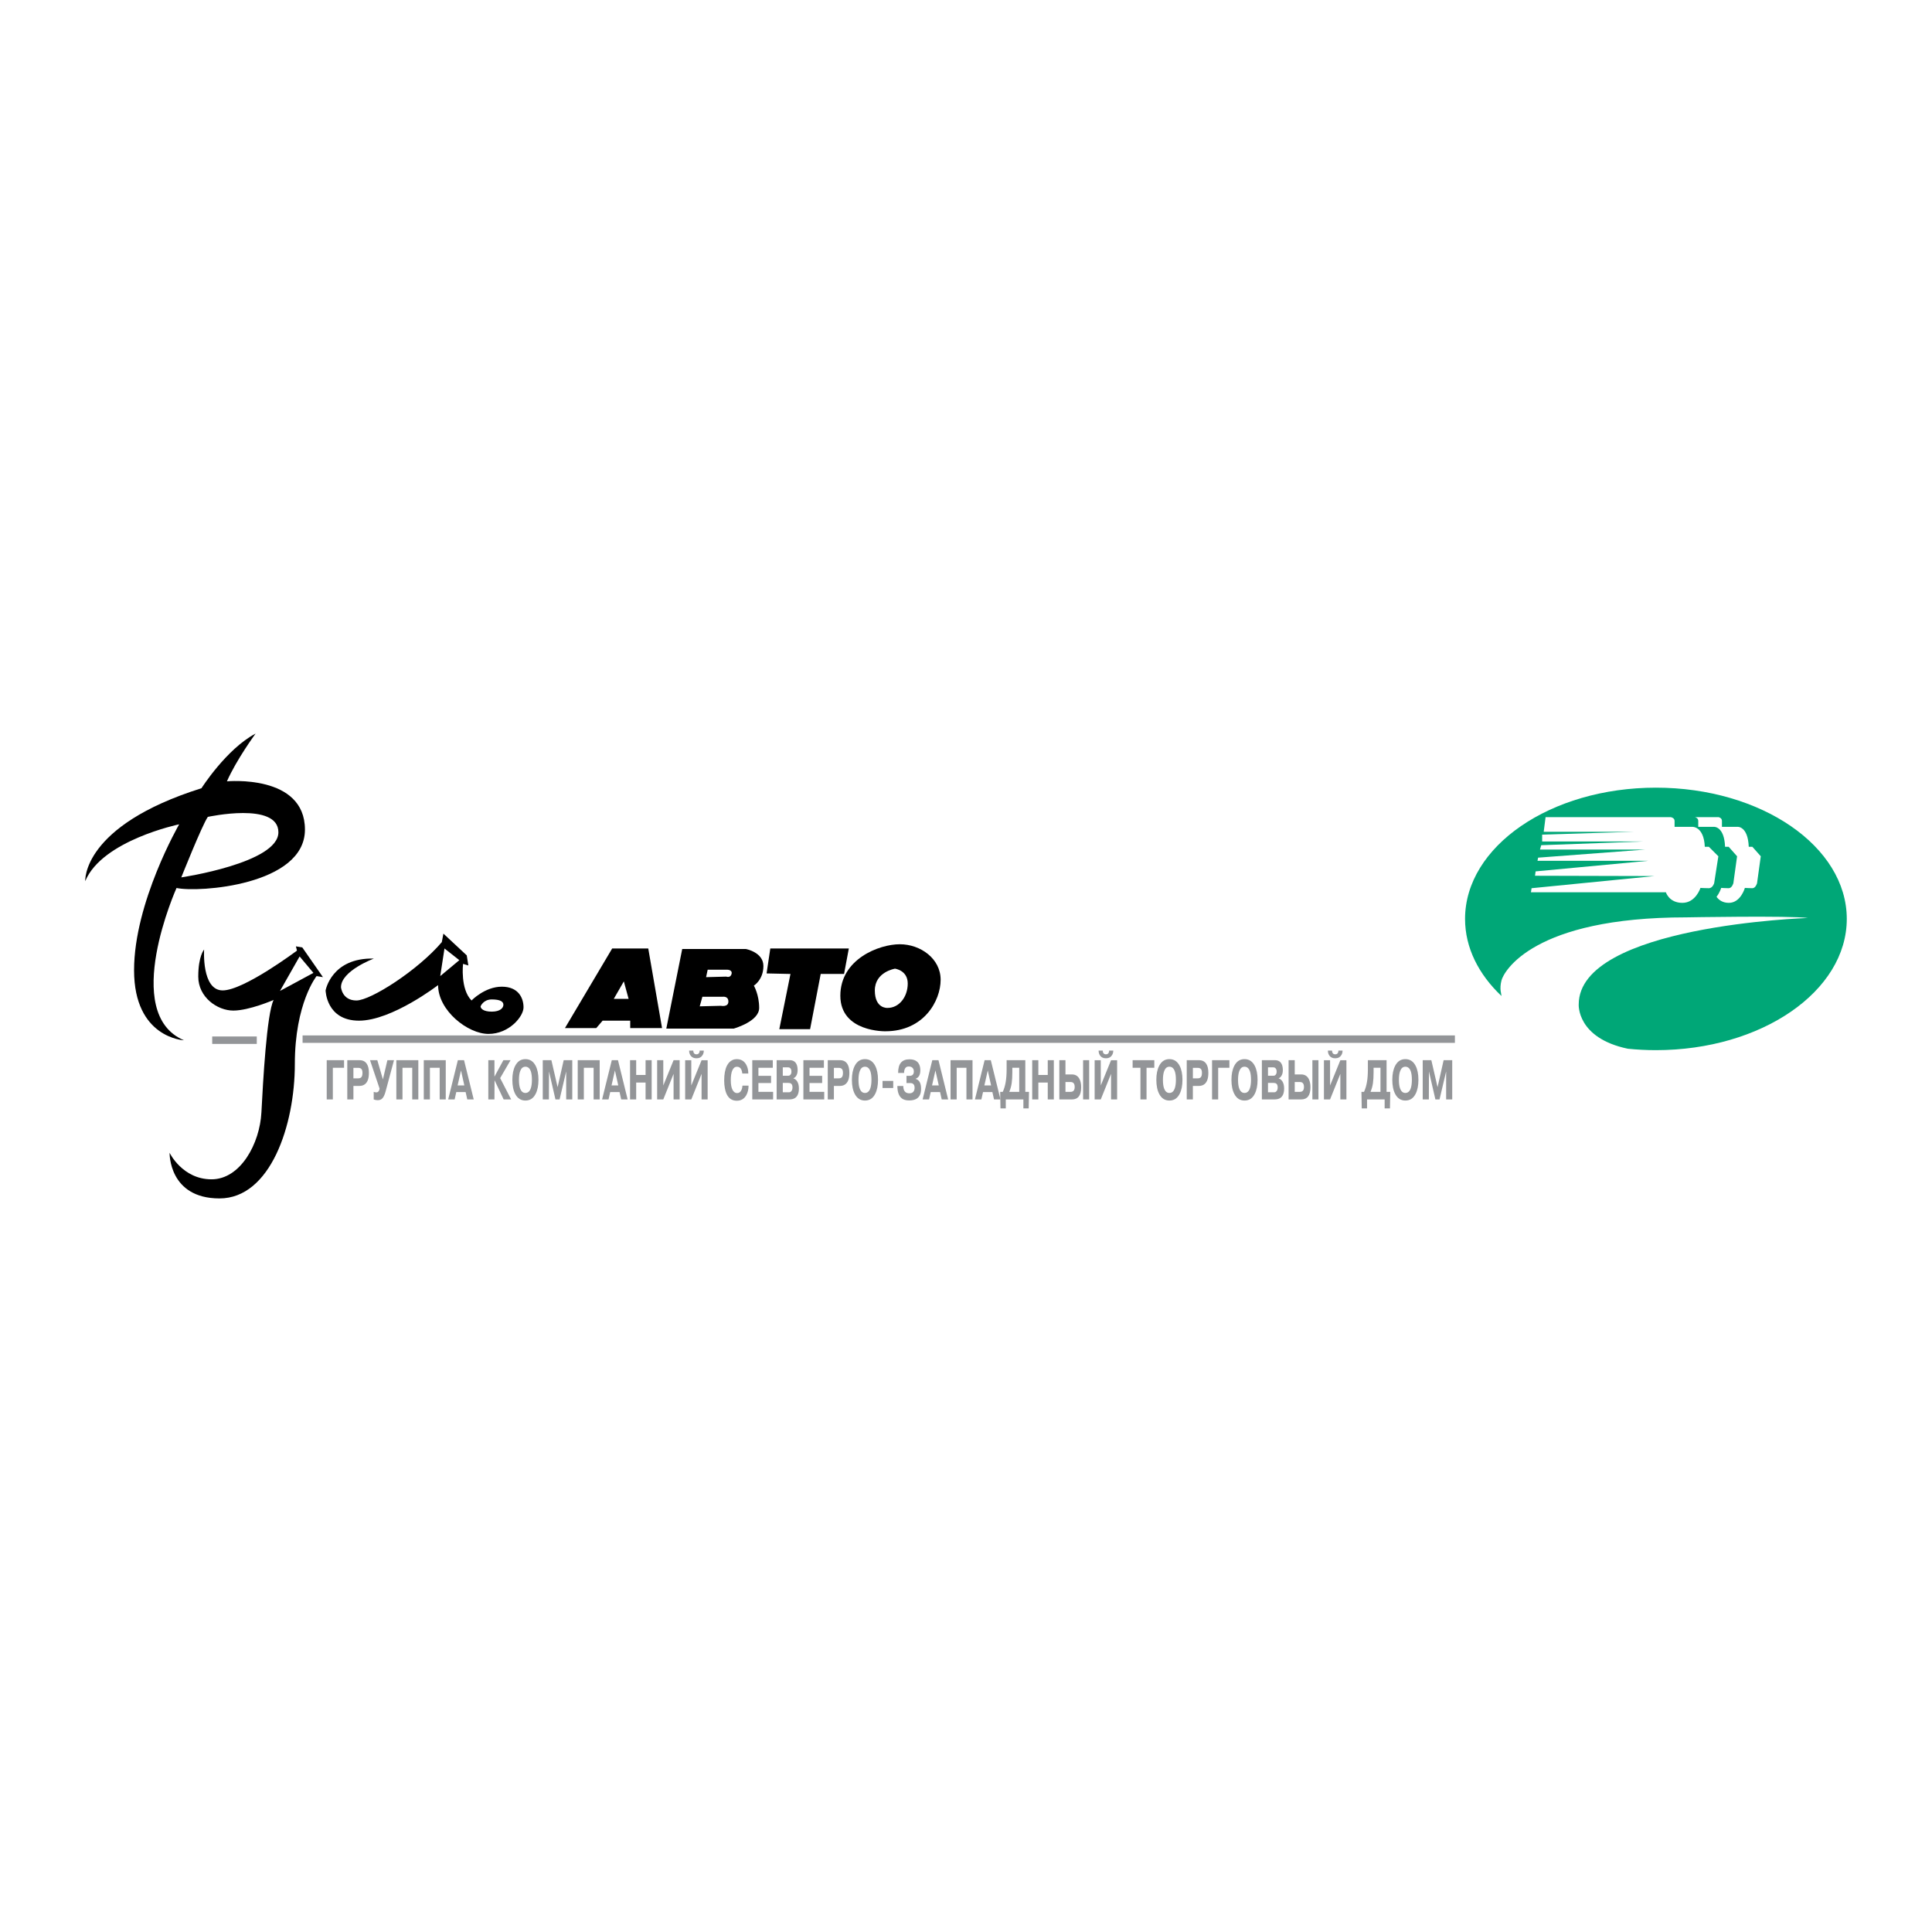 <?xml version="1.0" encoding="utf-8"?>
<!-- Generator: Adobe Illustrator 13.0.0, SVG Export Plug-In . SVG Version: 6.00 Build 14948)  -->
<!DOCTYPE svg PUBLIC "-//W3C//DTD SVG 1.0//EN" "http://www.w3.org/TR/2001/REC-SVG-20010904/DTD/svg10.dtd">
<svg version="1.0" id="Layer_1" xmlns="http://www.w3.org/2000/svg" xmlns:xlink="http://www.w3.org/1999/xlink" x="0px" y="0px"
	 width="192.756px" height="192.756px" viewBox="0 0 192.756 192.756" enable-background="new 0 0 192.756 192.756"
	 xml:space="preserve">
<g>
	<polygon fill-rule="evenodd" clip-rule="evenodd" fill="#FFFFFF" points="0,0 192.756,0 192.756,192.756 0,192.756 0,0 	"/>
	<path fill-rule="evenodd" clip-rule="evenodd" fill="#00A777" d="M165.211,78.585c-10.517,0-19.042,5.863-19.042,13.095
		c0,2.875,1.351,5.533,3.636,7.692c0-0.186-0.23-0.681,0-1.561c0.23-0.881,3.142-6.286,18.425-6.286c0,0,10.292-0.185,12.14,0.062
		c0,0-22.861,0.74-22.861,8.627c0,0-0.215,3.345,4.896,4.417c0.916,0.093,1.853,0.143,2.808,0.143
		c10.516,0,19.041-5.862,19.041-13.095C184.252,84.448,175.727,78.585,165.211,78.585L165.211,78.585z M170.495,88.617
		c-0.373,0-0.84-0.031-0.84-0.031s-0.467,1.492-1.803,1.492c-1.337,0-1.647-1.057-1.647-1.057h-13.463l0.063-0.404l12.248-1.212
		l-11.906-0.031l0.062-0.436l11.255-1.057h-11.068l0.062-0.312l10.695-0.808h-10.509l0.124-0.435l10.229-0.373h-10.136V83.27
		l9.109-0.28h-8.954l0.187-1.461h12.498c0,0,0.373,0.062,0.373,0.373c0,0.311,0,0.591,0,0.591h1.741c0,0,1.181-0.093,1.274,1.99
		h0.404l0.948,0.949l-0.42,2.689C171.023,88.12,170.868,88.617,170.495,88.617L170.495,88.617z M175.3,88.12
		c0,0-0.137,0.497-0.469,0.497c-0.331,0-0.744-0.031-0.744-0.031s-0.414,1.492-1.6,1.492c-0.652,0-1.022-0.318-1.229-0.606
		c0.327-0.414,0.467-0.886,0.467-0.886s0.413,0.031,0.743,0.031c0.332,0,0.469-0.497,0.469-0.497l0.372-2.689l-0.841-0.949h-0.358
		c-0.083-2.083-1.13-1.99-1.13-1.99h-1.545c0,0,0-0.28,0-0.591c0-0.311-0.331-0.373-0.331-0.373h2.363c0,0,0.331,0.062,0.331,0.373
		c0,0.311,0,0.591,0,0.591h1.545c0,0,1.047-0.093,1.13,1.99h0.358l0.841,0.949L175.3,88.12L175.3,88.12z"/>
	<path fill-rule="evenodd" clip-rule="evenodd" d="M22.641,77.954c0.953-2.171,2.859-4.765,2.859-4.765
		c-2.912,1.535-5.4,5.453-5.4,5.453C8.135,82.401,8.505,87.907,8.505,87.907c1.694-4.076,9.371-5.665,9.371-5.665
		s-4.5,7.783-4.5,14.559s4.977,6.988,4.977,6.988c-6.353-2.699-0.741-15.195-0.741-15.195c2.17,0.477,12.812-0.264,12.812-5.823
		S22.641,77.954,22.641,77.954L22.641,77.954z M18.087,87.537c0,0,2.065-5.189,2.647-6.036c0,0,7.042-1.536,7.042,1.535
		C27.776,86.107,18.087,87.537,18.087,87.537L18.087,87.537z"/>
	<path fill-rule="evenodd" clip-rule="evenodd" d="M30.159,94.525l-0.636-0.106l0.106,0.423c0,0-5.294,3.971-7.412,3.971
		s-1.853-4.077-1.853-4.077s-0.583,0.635-0.583,2.701c0,2.064,1.906,3.388,3.495,3.388c1.588,0,4.023-1.059,4.023-1.059
		c-0.688,1.376-1.059,8.153-1.218,11.224c-0.159,3.07-2.065,6.671-4.977,6.671c-2.912,0-4.183-2.647-4.183-2.647
		s-0.106,4.553,4.977,4.553s7.518-7.306,7.518-13.395s2.17-8.788,2.17-8.788l0.635,0.106L30.159,94.525L30.159,94.525z
		 M27.935,98.866l1.958-3.441l1.377,1.641L27.935,98.866L27.935,98.866z"/>
	<path fill-rule="evenodd" clip-rule="evenodd" d="M50.064,98.442c-1.694,0-3.018,1.376-3.018,1.376
		c-1.138-1.138-0.847-3.652-0.847-3.652l0.529,0.159l-0.159-1.006l-2.33-2.171l-0.159,0.847c-2.382,2.806-7.094,5.823-8.523,5.823
		c-1.43,0-1.536-1.322-1.536-1.322c0-1.642,3.282-2.859,3.282-2.859c-4.236-0.105-4.817,3.177-4.817,3.177s0.053,3.018,3.335,3.018
		s7.888-3.548,7.888-3.548c0,2.542,2.965,4.871,5.029,4.871c2.065,0,3.495-1.747,3.495-2.646
		C52.235,99.607,51.759,98.442,50.064,98.442L50.064,98.442z M43.923,97.384l0.423-2.753l1.482,1.165L43.923,97.384L43.923,97.384z
		 M49.059,100.931c-0.847,0-1.112-0.318-1.112-0.529c0,0,0.265-0.688,1.112-0.688s1.165,0.212,1.165,0.529
		S49.906,100.931,49.059,100.931L49.059,100.931z"/>
	<path fill-rule="evenodd" clip-rule="evenodd" d="M66.053,102.571l-1.376-7.94h-3.6l-4.711,7.94h3.123l0.635-0.74h2.753v0.74
		H66.053L66.053,102.571z M61.235,99.66l1.005-1.747l0.477,1.747H61.235L61.235,99.66z"/>
	<polygon fill-rule="evenodd" clip-rule="evenodd" points="76.482,97.119 76.853,94.631 84.688,94.631 84.212,97.172 81.882,97.172 
		80.824,102.678 77.753,102.678 78.865,97.172 76.482,97.119 	"/>
	<path fill-rule="evenodd" clip-rule="evenodd" d="M76.165,96.378c0-1.376-1.747-1.694-1.747-1.694h-6.353l-1.588,7.941H73.2
		c0.159-0.054,2.542-0.741,2.542-2.065c0-1.323-0.529-2.223-0.529-2.223S76.165,97.754,76.165,96.378L76.165,96.378z
		 M71.929,100.349l-2.117,0.053l0.264-0.953h2.012c0,0,0.583-0.105,0.583,0.477C72.671,100.508,71.929,100.349,71.929,100.349
		L71.929,100.349z M72.988,97.172c-0.106,0.424-0.53,0.265-0.53,0.265l-2.012,0.054l0.159-0.742h1.959
		C72.564,96.749,73.094,96.749,72.988,97.172L72.988,97.172z"/>
	<path fill-rule="evenodd" clip-rule="evenodd" d="M89.771,94.208c-2.065,0-5.93,1.482-5.93,5.135c0,3.653,4.5,3.547,4.5,3.547
		c3.812,0,5.506-3.018,5.506-5.136C93.848,95.637,91.835,94.208,89.771,94.208L89.771,94.208z M88.553,100.56
		c0,0-1.271,0.106-1.271-1.746s2.012-2.17,2.012-2.17s1.271,0.158,1.271,1.482C90.565,99.448,89.718,100.56,88.553,100.56
		L88.553,100.56z"/>
	<polygon fill-rule="evenodd" clip-rule="evenodd" fill="#939598" points="33.208,106.532 33.208,109.691 32.597,109.691 
		32.597,105.774 34.327,105.774 34.327,106.532 33.208,106.532 	"/>
	<path fill-rule="evenodd" clip-rule="evenodd" fill="#939598" d="M34.648,105.774h1.208c0.341,0,0.591,0.126,0.749,0.38
		c0.134,0.211,0.201,0.507,0.201,0.887c0,0.535-0.125,0.906-0.375,1.113c-0.148,0.127-0.345,0.19-0.59,0.19h-0.58v1.347h-0.612
		V105.774L34.648,105.774z M35.26,106.538v1.049h0.473c0.14,0,0.243-0.035,0.31-0.106c0.08-0.084,0.121-0.229,0.121-0.435
		c0-0.19-0.036-0.322-0.108-0.396c-0.072-0.074-0.179-0.111-0.323-0.111H35.26L35.26,106.538z"/>
	<path fill-rule="evenodd" clip-rule="evenodd" fill="#939598" d="M38.203,107.692l0.448-1.918h0.659l-0.838,3.116
		c-0.095,0.359-0.216,0.604-0.364,0.733c-0.105,0.096-0.25,0.144-0.432,0.144c-0.134,0-0.264-0.025-0.391-0.074v-0.76
		c0.077,0.035,0.165,0.053,0.264,0.053c0.103,0,0.183-0.046,0.243-0.137c0.039-0.062,0.065-0.14,0.079-0.239l-0.955-2.836h0.728
		L38.203,107.692L38.203,107.692z"/>
	<polygon fill-rule="evenodd" clip-rule="evenodd" fill="#939598" points="40.156,106.532 40.156,109.691 39.543,109.691 
		39.543,105.774 41.736,105.774 41.736,109.691 41.129,109.691 41.129,106.532 40.156,106.532 	"/>
	<polygon fill-rule="evenodd" clip-rule="evenodd" fill="#939598" points="42.893,106.532 42.893,109.691 42.281,109.691 
		42.281,105.774 44.473,105.774 44.473,109.691 43.867,109.691 43.867,106.532 42.893,106.532 	"/>
	<path fill-rule="evenodd" clip-rule="evenodd" fill="#939598" d="M45.681,105.774h0.617l0.965,3.917H46.62l-0.164-0.734h-0.933
		l-0.164,0.734h-0.644L45.681,105.774L45.681,105.774z M45.656,108.293h0.67l-0.333-1.493L45.656,108.293L45.656,108.293z"/>
	<polygon fill-rule="evenodd" clip-rule="evenodd" fill="#939598" points="50.223,105.774 50.939,105.774 49.9,107.563 
		50.998,109.691 50.249,109.691 49.341,107.776 49.331,109.691 48.719,109.691 48.719,105.774 49.331,105.774 49.331,107.42 
		50.223,105.774 	"/>
	<path fill-rule="evenodd" clip-rule="evenodd" fill="#939598" d="M52.42,109.802c-0.439,0-0.774-0.21-1.002-0.632
		c-0.201-0.366-0.301-0.844-0.301-1.435c0-0.568,0.095-1.036,0.285-1.401c0.228-0.443,0.568-0.665,1.018-0.665
		s0.789,0.221,1.018,0.659c0.19,0.362,0.285,0.831,0.285,1.407c0,0.573-0.095,1.042-0.285,1.408
		C53.213,109.583,52.874,109.802,52.42,109.802L52.42,109.802z M52.42,109.044c0.261,0,0.444-0.166,0.549-0.501
		c0.067-0.214,0.101-0.483,0.101-0.808c0-0.334-0.032-0.603-0.095-0.807c-0.105-0.335-0.291-0.502-0.555-0.502
		c-0.239,0-0.412,0.144-0.518,0.428c-0.084,0.222-0.126,0.516-0.126,0.881c0,0.37,0.04,0.662,0.122,0.876
		C52.007,108.9,52.181,109.044,52.42,109.044L52.42,109.044z"/>
	<polygon fill-rule="evenodd" clip-rule="evenodd" fill="#939598" points="55.418,109.691 54.774,106.896 54.764,109.691 
		54.151,109.691 54.151,105.774 55.013,105.774 55.633,108.468 56.239,105.774 57.096,105.774 57.096,109.691 56.489,109.691 
		56.489,106.896 55.829,109.691 55.418,109.691 	"/>
	<polygon fill-rule="evenodd" clip-rule="evenodd" fill="#939598" points="58.251,106.532 58.251,109.691 57.64,109.691 
		57.64,105.774 59.832,105.774 59.832,109.691 59.225,109.691 59.225,106.532 58.251,106.532 	"/>
	<path fill-rule="evenodd" clip-rule="evenodd" fill="#939598" d="M61.039,105.774h0.617l0.965,3.917h-0.644l-0.164-0.734h-0.934
		l-0.164,0.734h-0.644L61.039,105.774L61.039,105.774z M61.014,108.293h0.67l-0.333-1.493L61.014,108.293L61.014,108.293z"/>
	<polygon fill-rule="evenodd" clip-rule="evenodd" fill="#939598" points="63.472,108.007 63.472,109.691 62.86,109.691 
		62.86,105.774 63.472,105.774 63.472,107.249 64.41,107.249 64.41,105.774 65.017,105.774 65.017,109.691 64.41,109.691 
		64.41,108.007 63.472,108.007 	"/>
	<polygon fill-rule="evenodd" clip-rule="evenodd" fill="#939598" points="66.176,108.301 67.204,105.774 67.809,105.774 
		67.809,109.691 67.203,109.691 67.203,107.139 66.176,109.691 65.564,109.691 65.564,105.774 66.176,105.774 66.176,108.301 	"/>
	<path fill-rule="evenodd" clip-rule="evenodd" fill="#939598" d="M68.97,108.3l1.025-2.52h0.607v3.911h-0.606v-2.553l-1.025,2.553
		h-0.612v-3.911h0.612V108.3L68.97,108.3z M68.754,104.818h0.414c0,0.108,0.023,0.194,0.068,0.257
		c0.06,0.077,0.144,0.116,0.252,0.116c0.081,0,0.146-0.021,0.194-0.062c0.081-0.064,0.121-0.167,0.121-0.311h0.414
		c0,0.187-0.048,0.348-0.143,0.484c-0.127,0.19-0.322,0.285-0.586,0.285c-0.246,0-0.435-0.081-0.565-0.243
		C68.81,105.204,68.754,105.028,68.754,104.818L68.754,104.818z"/>
	<path fill-rule="evenodd" clip-rule="evenodd" fill="#939598" d="M74.077,108.311h0.607c0,0.369-0.077,0.69-0.232,0.966
		c-0.211,0.362-0.524,0.543-0.939,0.543c-0.355,0-0.637-0.128-0.844-0.385c-0.163-0.201-0.277-0.479-0.343-0.835
		c-0.049-0.238-0.074-0.503-0.074-0.792c0-0.63,0.091-1.124,0.274-1.483c0.137-0.271,0.322-0.46,0.554-0.565
		c0.13-0.06,0.27-0.09,0.417-0.09c0.415,0,0.725,0.171,0.929,0.511c0.155,0.256,0.232,0.563,0.232,0.923h-0.597
		c-0.018-0.173-0.054-0.313-0.11-0.422c-0.095-0.169-0.238-0.254-0.428-0.254c-0.197,0-0.348,0.117-0.454,0.35
		c-0.105,0.232-0.158,0.564-0.158,0.994c0,0.42,0.057,0.739,0.171,0.958c0.114,0.218,0.267,0.327,0.457,0.327
		c0.197,0,0.341-0.101,0.433-0.302C74.032,108.631,74.067,108.482,74.077,108.311L74.077,108.311z"/>
	<polygon fill-rule="evenodd" clip-rule="evenodd" fill="#939598" points="75.667,107.336 76.928,107.336 76.928,108.054 
		75.667,108.054 75.667,108.934 77.134,108.934 77.134,109.691 75.055,109.691 75.055,105.774 77.102,105.774 77.102,106.532 
		75.667,106.532 75.667,107.336 	"/>
	<path fill-rule="evenodd" clip-rule="evenodd" fill="#939598" d="M77.486,105.774h1.297c0.33,0,0.559,0.134,0.685,0.402
		c0.074,0.154,0.111,0.354,0.111,0.598c0,0.246-0.055,0.445-0.164,0.597c-0.067,0.096-0.155,0.168-0.264,0.218
		c0.151,0.045,0.278,0.144,0.38,0.295c0.117,0.183,0.176,0.42,0.176,0.711c0,0.461-0.127,0.777-0.38,0.949
		c-0.144,0.098-0.346,0.147-0.606,0.147h-1.234V105.774L77.486,105.774z M78.099,106.491v0.833h0.557c0.077,0,0.144-0.029,0.2-0.09
		c0.07-0.074,0.105-0.181,0.105-0.318c0-0.148-0.037-0.26-0.111-0.335c-0.056-0.06-0.13-0.09-0.221-0.09H78.099L78.099,106.491z
		 M78.099,108.042v0.933h0.634c0.078,0,0.145-0.03,0.201-0.09c0.088-0.088,0.133-0.219,0.133-0.395s-0.044-0.299-0.133-0.37
		c-0.063-0.052-0.157-0.078-0.28-0.078H78.099L78.099,108.042z"/>
	<polygon fill-rule="evenodd" clip-rule="evenodd" fill="#939598" points="80.766,107.336 82.027,107.336 82.027,108.054 
		80.766,108.054 80.766,108.934 82.233,108.934 82.233,109.691 80.154,109.691 80.154,105.774 82.201,105.774 82.201,106.532 
		80.766,106.532 80.766,107.336 	"/>
	<path fill-rule="evenodd" clip-rule="evenodd" fill="#939598" d="M82.586,105.774h1.208c0.341,0,0.59,0.126,0.749,0.38
		c0.133,0.211,0.2,0.507,0.2,0.887c0,0.535-0.125,0.906-0.375,1.113c-0.147,0.127-0.344,0.19-0.59,0.19h-0.58v1.347h-0.612V105.774
		L82.586,105.774z M83.198,106.538v1.049h0.473c0.141,0,0.243-0.035,0.31-0.106c0.081-0.084,0.121-0.229,0.121-0.435
		c0-0.19-0.036-0.322-0.108-0.396s-0.18-0.111-0.323-0.111H83.198L83.198,106.538z"/>
	<path fill-rule="evenodd" clip-rule="evenodd" fill="#939598" d="M86.296,109.802c-0.439,0-0.774-0.21-1.002-0.632
		c-0.2-0.366-0.3-0.844-0.3-1.435c0-0.568,0.095-1.036,0.285-1.401c0.228-0.443,0.568-0.665,1.018-0.665s0.79,0.221,1.018,0.659
		c0.19,0.362,0.285,0.831,0.285,1.407c0,0.573-0.095,1.042-0.285,1.408C87.089,109.583,86.75,109.802,86.296,109.802L86.296,109.802
		z M86.296,109.044c0.261,0,0.444-0.166,0.549-0.501c0.067-0.214,0.101-0.483,0.101-0.808c0-0.334-0.032-0.603-0.095-0.807
		c-0.105-0.335-0.291-0.502-0.555-0.502c-0.239,0-0.412,0.144-0.518,0.428c-0.084,0.222-0.126,0.516-0.126,0.881
		c0,0.37,0.04,0.662,0.122,0.876C85.883,108.9,86.057,109.044,86.296,109.044L86.296,109.044z"/>
	<polygon fill-rule="evenodd" clip-rule="evenodd" fill="#939598" points="88.051,108.549 88.051,107.844 89.117,107.844 
		89.117,108.549 88.051,108.549 	"/>
	<path fill-rule="evenodd" clip-rule="evenodd" fill="#939598" d="M89.531,108.347h0.589c0,0.295,0.074,0.501,0.222,0.617
		c0.099,0.077,0.229,0.115,0.391,0.115c0.193,0,0.333-0.063,0.417-0.189c0.067-0.095,0.1-0.216,0.1-0.362
		c0-0.197-0.056-0.332-0.169-0.405c-0.067-0.046-0.159-0.068-0.276-0.068H90.44v-0.718h0.304c0.113,0,0.2-0.019,0.26-0.058
		c0.114-0.07,0.17-0.197,0.17-0.379c0-0.172-0.055-0.303-0.164-0.39c-0.088-0.071-0.201-0.106-0.338-0.106
		c-0.124,0-0.221,0.031-0.291,0.095c-0.12,0.105-0.18,0.289-0.18,0.551h-0.595c0-0.467,0.094-0.81,0.282-1.03
		c0.188-0.221,0.471-0.332,0.847-0.332c0.418,0,0.717,0.127,0.897,0.38c0.126,0.179,0.19,0.414,0.19,0.706
		c0,0.243-0.042,0.433-0.125,0.572c-0.083,0.138-0.203,0.234-0.359,0.287c0.201,0.06,0.344,0.174,0.431,0.343
		c0.086,0.168,0.129,0.387,0.129,0.657c0,0.478-0.151,0.808-0.454,0.99c-0.187,0.112-0.432,0.169-0.738,0.169
		c-0.312,0-0.557-0.069-0.732-0.206C89.679,109.356,89.531,108.944,89.531,108.347L89.531,108.347z"/>
	<path fill-rule="evenodd" clip-rule="evenodd" fill="#939598" d="M93.016,105.774h0.617l0.965,3.917h-0.643l-0.164-0.734h-0.933
		l-0.164,0.734h-0.644L93.016,105.774L93.016,105.774z M92.991,108.293h0.67l-0.333-1.493L92.991,108.293L92.991,108.293z"/>
	<polygon fill-rule="evenodd" clip-rule="evenodd" fill="#939598" points="95.448,106.532 95.448,109.691 94.836,109.691 
		94.836,105.774 97.028,105.774 97.028,109.691 96.422,109.691 96.422,106.532 95.448,106.532 	"/>
	<path fill-rule="evenodd" clip-rule="evenodd" fill="#939598" d="M98.235,105.774h0.617l0.966,3.917h-0.644l-0.164-0.734h-0.934
		l-0.163,0.734h-0.644L98.235,105.774L98.235,105.774z M98.211,108.293h0.67l-0.332-1.493L98.211,108.293L98.211,108.293z"/>
	<path fill-rule="evenodd" clip-rule="evenodd" fill="#939598" d="M102.295,108.934h0.368l-0.03,1.649h-0.53v-0.892h-1.755v0.892
		h-0.53l-0.029-1.649h0.257c0.135-0.292,0.232-0.62,0.293-0.982s0.092-0.785,0.092-1.269v-0.908h1.865V108.934L102.295,108.934z
		 M101.688,106.532h-0.688v0.466c0,0.423-0.022,0.782-0.066,1.079c-0.044,0.296-0.123,0.581-0.239,0.856h0.993V106.532
		L101.688,106.532z"/>
	<polygon fill-rule="evenodd" clip-rule="evenodd" fill="#939598" points="103.596,108.007 103.596,109.691 102.983,109.691 
		102.983,105.774 103.596,105.774 103.596,107.249 104.534,107.249 104.534,105.774 105.141,105.774 105.141,109.691 
		104.534,109.691 104.534,108.007 103.596,108.007 	"/>
	<path fill-rule="evenodd" clip-rule="evenodd" fill="#939598" d="M106.301,105.774v1.422h0.639c0.359,0,0.615,0.158,0.771,0.476
		c0.105,0.214,0.158,0.482,0.158,0.807c0,0.809-0.31,1.213-0.929,1.213h-1.251v-3.917H106.301L106.301,105.774z M106.301,107.954
		v0.979h0.519c0.268,0,0.402-0.163,0.402-0.486c0-0.181-0.041-0.311-0.122-0.393c-0.067-0.067-0.166-0.101-0.297-0.101H106.301
		L106.301,107.954z M108.061,105.774h0.606v3.917h-0.606V105.774L108.061,105.774z"/>
	<path fill-rule="evenodd" clip-rule="evenodd" fill="#939598" d="M109.824,108.3l1.026-2.52h0.606v3.911h-0.606v-2.553
		l-1.026,2.553h-0.611v-3.911h0.611V108.3L109.824,108.3z M109.609,104.818h0.413c0,0.108,0.023,0.194,0.069,0.257
		c0.06,0.077,0.144,0.116,0.252,0.116c0.08,0,0.145-0.021,0.194-0.062c0.08-0.064,0.12-0.167,0.12-0.311h0.414
		c0,0.187-0.048,0.348-0.143,0.484c-0.126,0.19-0.322,0.285-0.586,0.285c-0.247,0-0.436-0.081-0.565-0.243
		C109.666,105.204,109.609,105.028,109.609,104.818L109.609,104.818z"/>
	<polygon fill-rule="evenodd" clip-rule="evenodd" fill="#939598" points="113.783,106.532 113.002,106.532 113.002,105.774 
		115.165,105.774 115.165,106.532 114.39,106.532 114.39,109.691 113.783,109.691 113.783,106.532 	"/>
	<path fill-rule="evenodd" clip-rule="evenodd" fill="#939598" d="M116.671,109.802c-0.44,0-0.774-0.21-1.003-0.632
		c-0.2-0.366-0.3-0.844-0.3-1.435c0-0.568,0.095-1.036,0.284-1.401c0.229-0.443,0.567-0.665,1.019-0.665
		c0.45,0,0.789,0.221,1.018,0.659c0.19,0.362,0.285,0.831,0.285,1.407c0,0.573-0.095,1.042-0.285,1.408
		C117.463,109.583,117.124,109.802,116.671,109.802L116.671,109.802z M116.671,109.044c0.261,0,0.443-0.166,0.549-0.501
		c0.067-0.214,0.101-0.483,0.101-0.808c0-0.334-0.032-0.603-0.096-0.807c-0.105-0.335-0.29-0.502-0.554-0.502
		c-0.239,0-0.412,0.144-0.518,0.428c-0.085,0.222-0.127,0.516-0.127,0.881c0,0.37,0.04,0.662,0.122,0.876
		C116.257,108.9,116.432,109.044,116.671,109.044L116.671,109.044z"/>
	<path fill-rule="evenodd" clip-rule="evenodd" fill="#939598" d="M118.401,105.774h1.208c0.342,0,0.591,0.126,0.749,0.38
		c0.134,0.211,0.2,0.507,0.2,0.887c0,0.535-0.125,0.906-0.374,1.113c-0.147,0.127-0.345,0.19-0.591,0.19h-0.58v1.347h-0.612V105.774
		L118.401,105.774z M119.014,106.538v1.049h0.473c0.141,0,0.244-0.035,0.311-0.106c0.08-0.084,0.12-0.229,0.12-0.435
		c0-0.19-0.035-0.322-0.106-0.396c-0.072-0.074-0.181-0.111-0.324-0.111H119.014L119.014,106.538z"/>
	<polygon fill-rule="evenodd" clip-rule="evenodd" fill="#939598" points="121.538,106.532 121.538,109.691 120.927,109.691 
		120.927,105.774 122.657,105.774 122.657,106.532 121.538,106.532 	"/>
	<path fill-rule="evenodd" clip-rule="evenodd" fill="#939598" d="M124.164,109.802c-0.439,0-0.773-0.21-1.002-0.632
		c-0.2-0.366-0.301-0.844-0.301-1.435c0-0.568,0.096-1.036,0.285-1.401c0.229-0.443,0.568-0.665,1.018-0.665
		c0.45,0,0.79,0.221,1.019,0.659c0.189,0.362,0.285,0.831,0.285,1.407c0,0.573-0.096,1.042-0.285,1.408
		C124.958,109.583,124.618,109.802,124.164,109.802L124.164,109.802z M124.164,109.044c0.261,0,0.444-0.166,0.55-0.501
		c0.067-0.214,0.101-0.483,0.101-0.808c0-0.334-0.032-0.603-0.095-0.807c-0.106-0.335-0.291-0.502-0.556-0.502
		c-0.239,0-0.411,0.144-0.517,0.428c-0.085,0.222-0.127,0.516-0.127,0.881c0,0.37,0.04,0.662,0.121,0.876
		C123.751,108.9,123.925,109.044,124.164,109.044L124.164,109.044z"/>
	<path fill-rule="evenodd" clip-rule="evenodd" fill="#939598" d="M125.896,105.774h1.298c0.33,0,0.558,0.134,0.685,0.402
		c0.073,0.154,0.11,0.354,0.11,0.598c0,0.246-0.055,0.445-0.163,0.597c-0.066,0.096-0.154,0.168-0.264,0.218
		c0.151,0.045,0.278,0.144,0.38,0.295c0.117,0.183,0.176,0.42,0.176,0.711c0,0.461-0.127,0.777-0.38,0.949
		c-0.145,0.098-0.347,0.147-0.606,0.147h-1.235V105.774L125.896,105.774z M126.508,106.491v0.833h0.558
		c0.077,0,0.145-0.029,0.2-0.09c0.07-0.074,0.105-0.181,0.105-0.318c0-0.148-0.037-0.26-0.111-0.335
		c-0.056-0.06-0.129-0.09-0.221-0.09H126.508L126.508,106.491z M126.508,108.042v0.933h0.635c0.077,0,0.145-0.03,0.201-0.09
		c0.088-0.088,0.132-0.219,0.132-0.395s-0.044-0.299-0.132-0.37c-0.063-0.052-0.157-0.078-0.28-0.078H126.508L126.508,108.042z"/>
	<path fill-rule="evenodd" clip-rule="evenodd" fill="#939598" d="M129.176,105.774v1.422h0.639c0.359,0,0.616,0.158,0.771,0.476
		c0.105,0.214,0.158,0.482,0.158,0.807c0,0.809-0.311,1.213-0.93,1.213h-1.251v-3.917H129.176L129.176,105.774z M129.176,107.954
		v0.979h0.519c0.269,0,0.402-0.163,0.402-0.486c0-0.181-0.04-0.311-0.122-0.393c-0.066-0.067-0.165-0.101-0.295-0.101H129.176
		L129.176,107.954z M130.937,105.774h0.605v3.917h-0.605V105.774L130.937,105.774z"/>
	<path fill-rule="evenodd" clip-rule="evenodd" fill="#939598" d="M132.701,108.3l1.025-2.52h0.606v3.911h-0.606v-2.553
		l-1.026,2.553h-0.611v-3.911h0.612V108.3L132.701,108.3z M132.485,104.818h0.414c0,0.108,0.022,0.194,0.067,0.257
		c0.06,0.077,0.144,0.116,0.252,0.116c0.081,0,0.146-0.021,0.194-0.062c0.081-0.064,0.121-0.167,0.121-0.311h0.414
		c0,0.187-0.048,0.348-0.143,0.484c-0.127,0.19-0.322,0.285-0.587,0.285c-0.246,0-0.435-0.081-0.564-0.243
		C132.541,105.204,132.485,105.028,132.485,104.818L132.485,104.818z"/>
	<path fill-rule="evenodd" clip-rule="evenodd" fill="#939598" d="M138.338,108.934h0.368l-0.03,1.649h-0.53v-0.892h-1.755v0.892
		h-0.53l-0.029-1.649h0.257c0.135-0.292,0.233-0.62,0.293-0.982c0.062-0.362,0.092-0.785,0.092-1.269v-0.908h1.865V108.934
		L138.338,108.934z M137.731,106.532h-0.688v0.466c0,0.423-0.022,0.782-0.065,1.079c-0.044,0.296-0.124,0.581-0.24,0.856h0.993
		V106.532L137.731,106.532z"/>
	<path fill-rule="evenodd" clip-rule="evenodd" fill="#939598" d="M140.213,109.802c-0.439,0-0.773-0.21-1.002-0.632
		c-0.2-0.366-0.301-0.844-0.301-1.435c0-0.568,0.095-1.036,0.284-1.401c0.229-0.443,0.568-0.665,1.019-0.665s0.79,0.221,1.019,0.659
		c0.189,0.362,0.284,0.831,0.284,1.407c0,0.573-0.095,1.042-0.284,1.408C141.006,109.583,140.666,109.802,140.213,109.802
		L140.213,109.802z M140.214,109.044c0.26,0,0.443-0.166,0.549-0.501c0.066-0.214,0.1-0.483,0.1-0.808
		c0-0.334-0.031-0.603-0.095-0.807c-0.105-0.335-0.29-0.502-0.554-0.502c-0.24,0-0.413,0.144-0.519,0.428
		c-0.085,0.222-0.127,0.516-0.127,0.881c0,0.37,0.041,0.662,0.122,0.876C139.8,108.9,139.974,109.044,140.214,109.044
		L140.214,109.044z"/>
	<polygon fill-rule="evenodd" clip-rule="evenodd" fill="#939598" points="143.21,109.691 142.566,106.896 142.557,109.691 
		141.944,109.691 141.944,105.774 142.805,105.774 143.426,108.468 144.031,105.774 144.889,105.774 144.889,109.691 
		144.282,109.691 144.282,106.896 143.622,109.691 143.21,109.691 	"/>
	<polygon fill-rule="evenodd" clip-rule="evenodd" fill="#939598" points="145.156,104.047 30.188,104.047 30.188,103.304 
		145.156,103.304 145.156,104.047 	"/>
	<polygon fill-rule="evenodd" clip-rule="evenodd" fill="#939598" points="25.619,104.152 21.172,104.152 21.172,103.409 
		25.619,103.409 25.619,104.152 	"/>
</g>
</svg>
